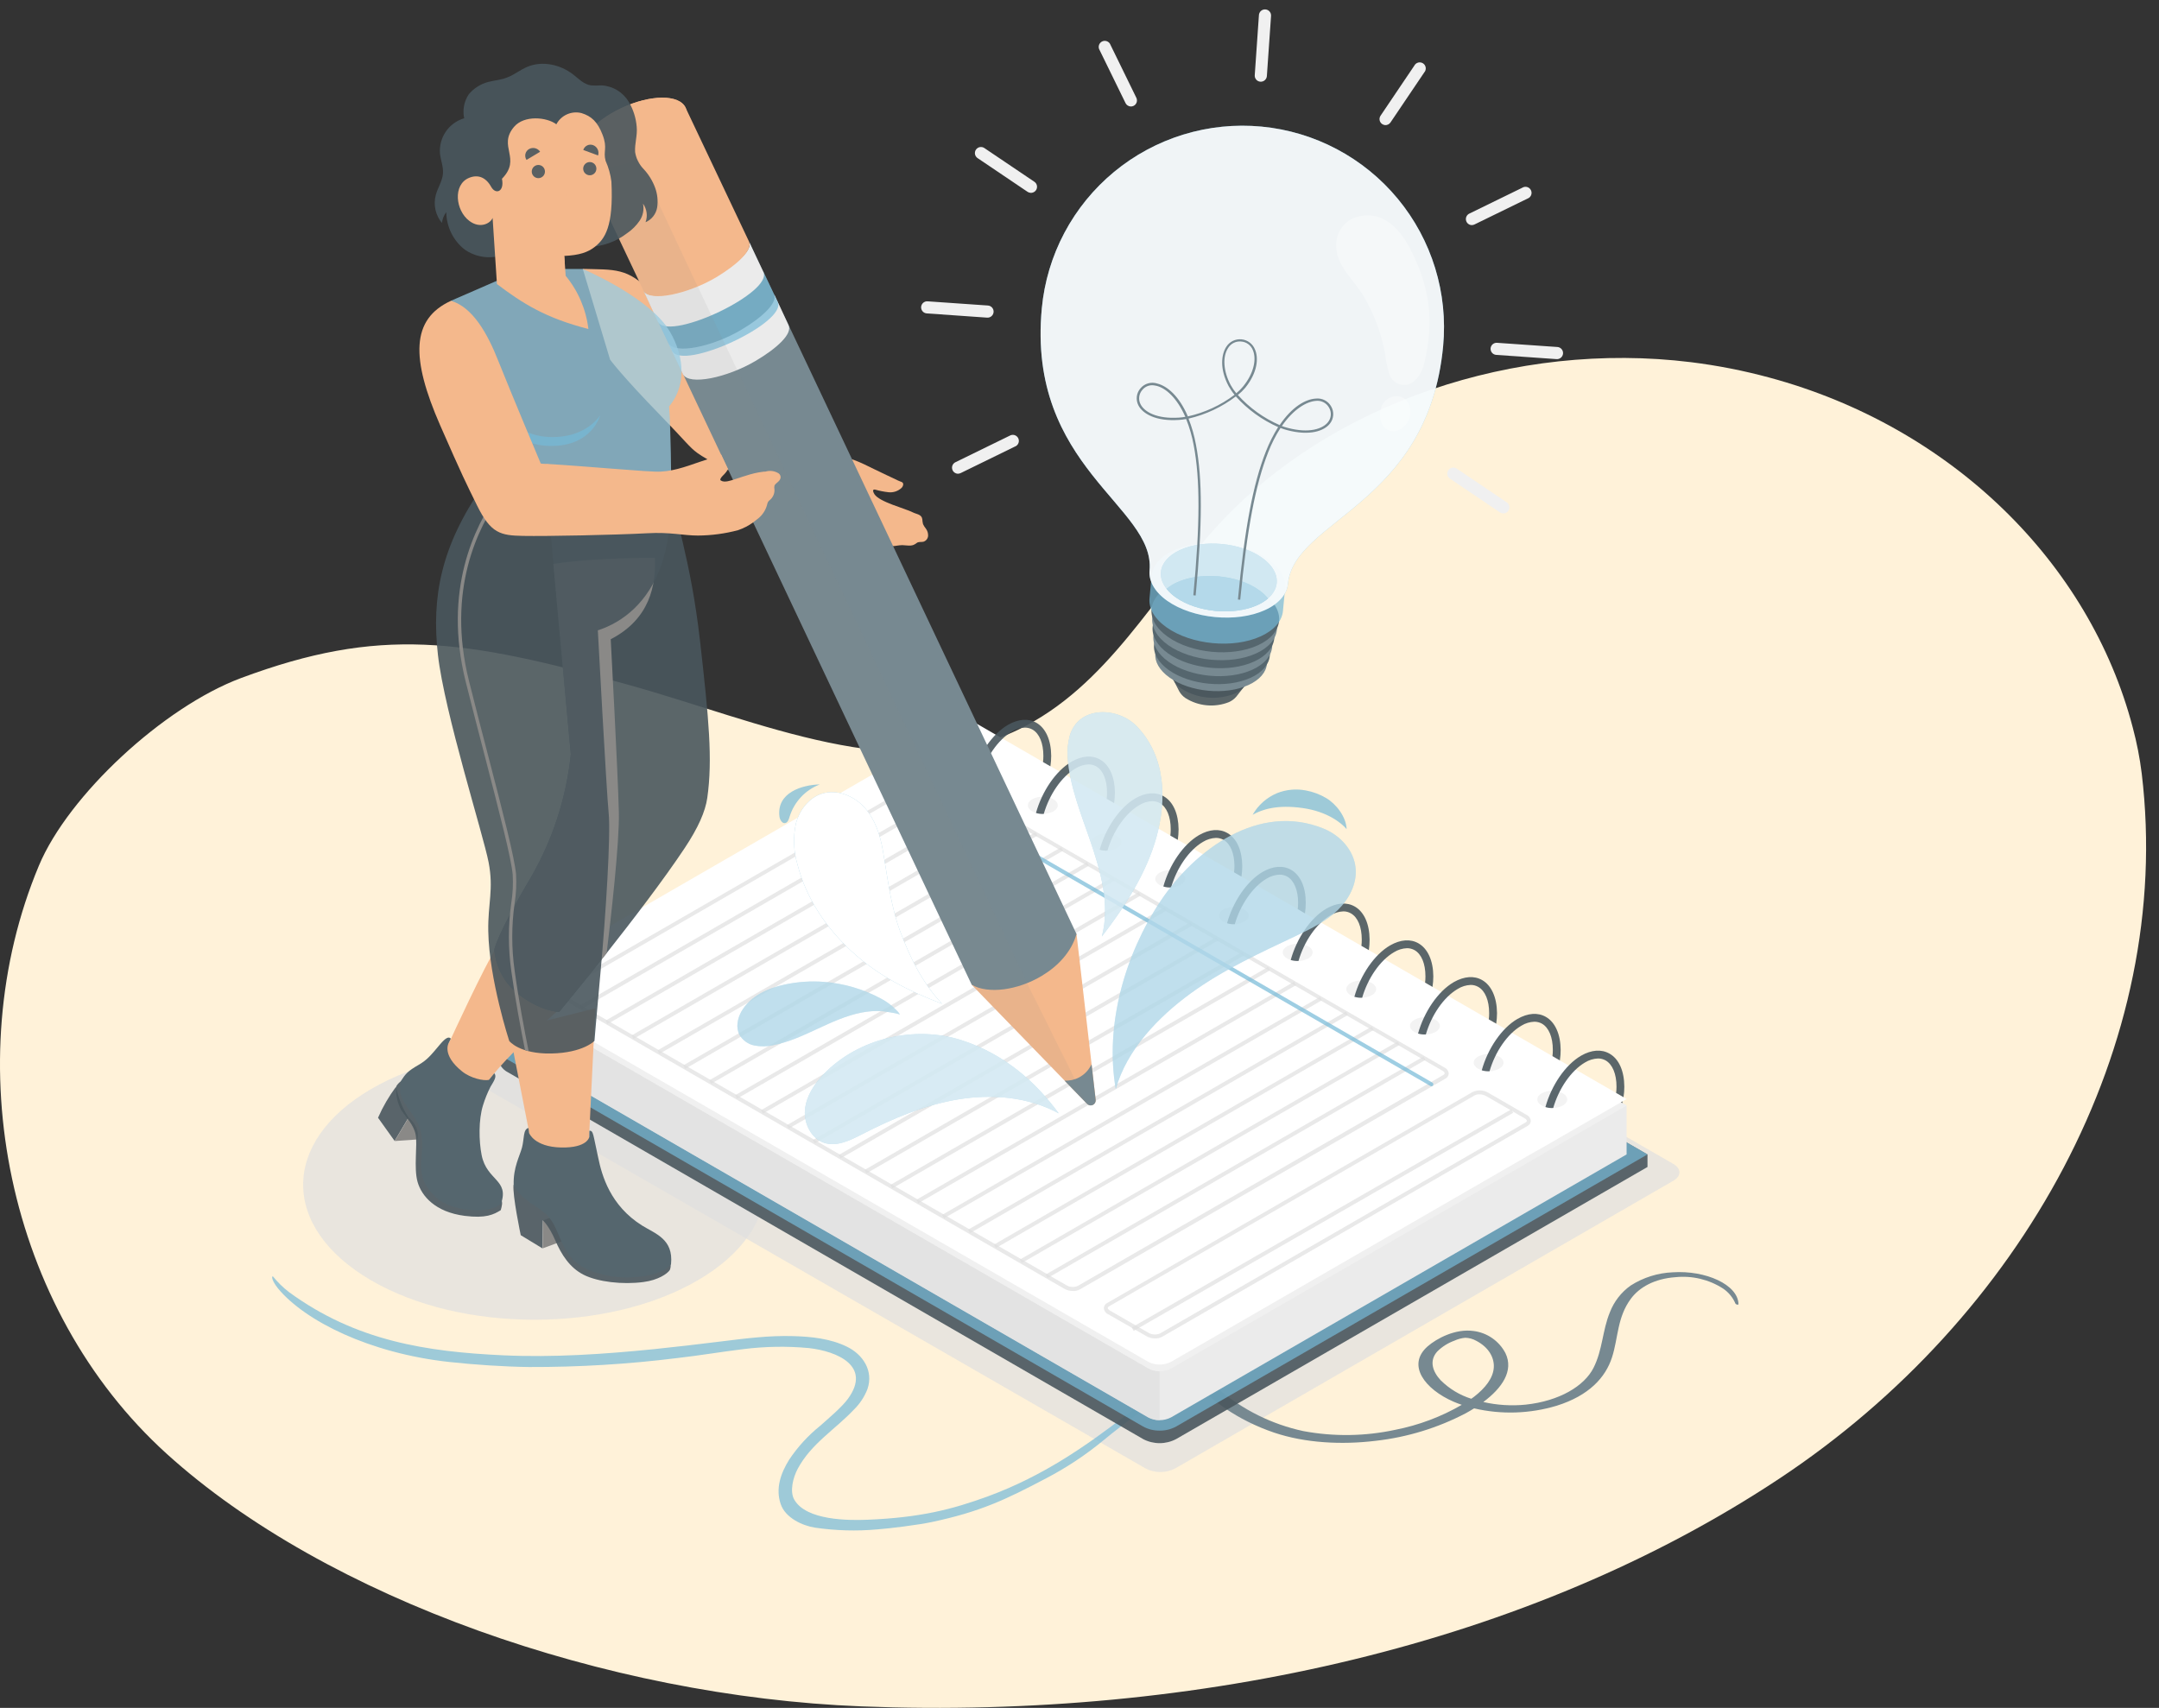 <svg width="158" height="125" viewBox="0 0 158 125" fill="none" xmlns="http://www.w3.org/2000/svg">
<rect x="0" y="0" width="158" height="125" fill="#333333" stroke="none"/>
<path d="M156.08 53.25C156.378 54.359 156.597 55.484 156.737 56.62C159.118 76.471 147.961 96.452 130.231 108.21C111.949 120.336 87.781 125.862 63.024 124.891C44.377 124.158 23.895 117.008 12.19 106.396C0.485 95.783 -3.146 77.665 2.848 63.354C5.007 58.198 11.971 51.745 17.631 49.63C27.773 45.85 33.827 46.729 46.043 50.136C55.592 52.798 65.856 57.597 74.489 53.418C81.122 50.206 84.421 43.528 89.223 38.346C97.4 29.531 110.866 24.915 123.76 26.51C125.694 26.751 127.605 27.126 129.477 27.633C142.797 31.225 152.918 41.166 156.08 53.25Z" fill="#FFF2D9"/>
<g clip-path="url(#clip0_1_1902)">
<path d="M70.218 56.339L33.737 77.404C33.151 77.742 33.151 78.291 33.737 78.632L83.856 107.488C84.186 107.654 84.549 107.741 84.919 107.741C85.288 107.741 85.652 107.654 85.981 107.488L122.462 86.417C123.051 86.079 123.051 85.53 122.462 85.189L72.343 56.339C72.013 56.172 71.649 56.085 71.28 56.085C70.911 56.085 70.547 56.172 70.218 56.339Z" fill="#E0E0E0" fill-opacity="0.7"/>
<path d="M51.08 79.719C57.68 83.579 57.68 89.839 51.08 93.698C44.48 97.558 33.75 97.558 27.14 93.698C20.529 89.839 20.54 83.579 27.14 79.719C33.74 75.859 44.469 75.857 51.08 79.719Z" fill="#E0E0E0" fill-opacity="0.7"/>
<path d="M21.136 94.559C26.049 98.16 31.24 98.936 36.813 99.195C40.509 99.364 44.205 99.113 47.87 98.744C49.509 98.577 51.143 98.382 52.775 98.181C54.538 97.962 56.299 97.735 58.079 97.791C59.378 97.83 60.764 97.97 61.978 98.564C63.153 99.137 63.942 100.333 63.483 101.666C63.261 102.239 62.917 102.756 62.477 103.184C61.088 104.65 59.372 105.653 58.38 107.498C58.042 108.132 57.772 109.153 58.134 109.774C59.021 111.289 62.094 111.287 63.486 111.231C67.359 111.073 69.698 110.471 72.311 109.513C76.327 108.037 79.503 105.816 82.399 103.58C83.26 102.915 84.173 102.31 85.039 101.635C85.184 101.518 85.256 101.862 85.15 101.954C83.764 103.176 82.227 104.187 80.818 105.365C79.504 106.456 78.08 107.404 76.567 108.195C73.557 109.779 71.738 110.648 68.148 111.408C67.253 111.598 65.125 111.873 64.212 111.936C62.688 112.074 61.153 112.031 59.639 111.809C58.725 111.662 57.485 111.104 57.136 110.093C56.74 108.948 57.136 107.82 57.757 106.828C58.383 105.892 59.149 105.057 60.027 104.351C60.618 103.823 61.587 103.015 62.052 102.382C63.808 99.977 61.26 98.899 59.201 98.667C57.601 98.517 55.99 98.543 54.396 98.744C52.812 98.936 51.146 99.219 49.57 99.396C45.968 99.846 42.341 100.065 38.711 100.053C36.934 100.032 34.68 99.884 32.866 99.683C27.039 99.045 22.324 96.684 20.349 94.306C20.13 94.042 19.795 93.498 19.964 93.408C20.309 93.836 20.702 94.222 21.136 94.559Z" fill="#75BAD8" fill-opacity="0.7"/>
<path d="M122.423 93.12C121.326 93.164 120.261 93.498 119.336 94.089C118.648 94.576 118.119 95.256 117.816 96.043C117.261 97.384 117.288 98.791 116.614 100.119C115.941 101.447 114.117 102.545 111.646 102.807C110.611 102.91 109.566 102.845 108.552 102.614C109.924 101.592 110.798 100.325 110.17 99.034C109.941 98.595 109.608 98.219 109.201 97.937C108.794 97.655 108.325 97.476 107.834 97.416C106.513 97.231 105.141 97.96 104.478 98.54C102.915 99.916 104.288 101.687 106.374 102.59C106.566 102.675 106.77 102.749 106.976 102.82C105.468 103.695 103.826 104.312 102.115 104.647C99.898 105.126 97.608 105.158 95.378 104.742C93.075 104.246 90.933 103.183 89.147 101.648C88.743 101.318 88.334 100.993 87.906 100.674C87.743 100.552 87.083 100.579 87.23 100.782C88.41 102.413 90.581 103.95 93.245 104.855C95.499 105.613 98.168 105.761 100.692 105.452C102.989 105.192 105.218 104.509 107.266 103.438C107.474 103.324 107.678 103.203 107.878 103.079C109.875 103.544 111.959 103.477 113.922 102.886C116.282 102.147 117.494 100.824 117.971 99.343C118.431 97.915 118.344 96.402 119.357 95.048C119.962 94.234 121.052 93.588 122.623 93.477C123.841 93.353 125.065 93.646 126.095 94.308C126.502 94.582 126.82 94.969 127.008 95.422C127.027 95.47 127.225 95.531 127.225 95.451C127.196 94.023 124.82 92.962 122.423 93.12ZM105.447 101.041C104.84 100.391 104.57 99.596 105.183 98.915C105.539 98.562 105.968 98.292 106.44 98.123C106.689 98.007 106.957 97.936 107.232 97.912C107.514 97.919 107.791 97.995 108.037 98.134C108.958 98.614 109.357 99.369 109.32 100.072C109.278 100.864 108.689 101.6 107.873 102.231C107.81 102.281 107.738 102.326 107.672 102.376C106.834 102.113 106.071 101.654 105.447 101.035V101.041Z" fill="#778991"/>
<path d="M72.436 56.703L37.169 75.281L36.443 76.422V77.341C36.45 77.579 36.522 77.81 36.649 78.011C36.777 78.212 36.957 78.374 37.169 78.481L83.653 105.325C84.026 105.523 84.442 105.626 84.864 105.626C85.286 105.626 85.701 105.523 86.074 105.325L120.567 85.411V84.493L72.436 56.703Z" fill="#4A575D" fill-opacity="0.9"/>
<path d="M84.865 104.708C84.442 104.714 84.024 104.61 83.653 104.407L37.169 77.562C36.952 77.461 36.769 77.3 36.641 77.098C36.512 76.896 36.444 76.661 36.444 76.422C36.444 76.183 36.512 75.948 36.641 75.746C36.769 75.544 36.952 75.383 37.169 75.281L70.883 55.808L120.566 84.493L86.074 104.407C85.704 104.61 85.287 104.714 84.865 104.708Z" fill="#75BAD8" fill-opacity="0.7"/>
<path d="M70.883 53.113L37.539 72.364L37.196 72.842V76.422C37.205 76.525 37.242 76.624 37.302 76.707C37.363 76.791 37.444 76.858 37.539 76.9L84.036 103.744C84.292 103.875 84.576 103.944 84.864 103.944C85.151 103.944 85.435 103.875 85.691 103.744L119.038 84.493V80.915L70.883 53.113Z" fill="#EBEBEB"/>
<path d="M119.041 80.915L118.624 81.156L113.203 84.289L112.195 84.873L85.694 100.167C85.437 100.297 85.154 100.365 84.866 100.365C84.579 100.365 84.295 100.297 84.039 100.167L37.536 73.32C37.082 73.056 37.082 72.625 37.536 72.361L37.98 72.097L70.883 53.113L118.626 80.675L118.727 80.736L119.041 80.915Z" fill="#F0F0F0"/>
<path d="M84.862 100.365V103.945C84.575 103.951 84.291 103.882 84.039 103.744L37.536 76.897C37.442 76.855 37.361 76.789 37.301 76.705C37.241 76.621 37.205 76.522 37.196 76.419V72.842C37.206 72.944 37.243 73.042 37.303 73.126C37.362 73.21 37.443 73.277 37.536 73.32L84.039 100.167C84.291 100.304 84.575 100.372 84.862 100.365Z" fill="#E0E0E0" fill-opacity="0.7"/>
<path d="M119.041 80.437L113.034 83.904L112.095 84.432L85.694 99.676C85.437 99.806 85.154 99.874 84.866 99.874C84.579 99.874 84.295 99.806 84.039 99.676L42.397 75.648C42.022 75.442 41.673 75.239 41.341 75.044C39.646 74.011 38.627 73.09 37.972 72.105L37.893 71.984C37.84 71.91 37.804 71.825 37.787 71.736C37.759 71.547 37.803 71.355 37.912 71.199C38.02 71.042 38.184 70.933 38.371 70.894C39.462 70.576 40.515 70.137 41.51 69.587L41.552 69.563L70.883 52.624L119.041 80.437Z" fill="white"/>
<path opacity="0.1" d="M112.823 80.018C112.398 80.266 112.398 80.667 112.823 80.915C113.063 81.038 113.328 81.101 113.597 81.101C113.866 81.101 114.131 81.038 114.37 80.915C114.798 80.667 114.798 80.266 114.37 80.018C114.131 79.895 113.866 79.832 113.597 79.832C113.328 79.832 113.063 79.895 112.823 80.018Z" fill="#8A8987"/>
<path d="M117.792 77.119C117.203 76.778 116.472 76.831 115.711 77.264C114.547 77.94 113.536 79.447 113.098 81.026C113.282 81.085 113.475 81.109 113.668 81.095C114.072 79.688 114.967 78.362 115.999 77.76C116.285 77.584 116.611 77.484 116.947 77.47C117.143 77.469 117.336 77.519 117.507 77.615C118.003 77.903 118.299 78.603 118.299 79.532C118.299 79.685 118.29 79.839 118.272 79.991L118.813 80.303C118.852 80.048 118.872 79.79 118.871 79.532C118.864 78.391 118.483 77.512 117.792 77.119Z" fill="#4A575D" fill-opacity="0.9"/>
<path d="M118.748 80.609C118.742 80.654 118.734 80.698 118.721 80.741L118.621 80.68L118.748 80.609Z" fill="#4A575D" fill-opacity="0.9"/>
<path opacity="0.1" d="M108.166 77.327C107.741 77.576 107.741 77.977 108.166 78.222C108.405 78.345 108.67 78.409 108.938 78.409C109.207 78.409 109.471 78.345 109.71 78.222C110.141 77.977 110.141 77.576 109.71 77.327C109.471 77.205 109.207 77.141 108.938 77.141C108.67 77.141 108.405 77.205 108.166 77.327Z" fill="#8A8987"/>
<path d="M113.135 74.429C112.543 74.088 111.815 74.141 111.052 74.574C109.887 75.25 108.876 76.757 108.438 78.336C108.622 78.394 108.816 78.417 109.008 78.405C109.412 76.997 110.307 75.669 111.339 75.07C111.625 74.893 111.951 74.793 112.287 74.78C112.483 74.779 112.676 74.829 112.847 74.925C113.343 75.21 113.639 75.912 113.639 76.839C113.639 76.993 113.631 77.146 113.613 77.298L114.154 77.613C114.193 77.357 114.212 77.098 114.212 76.839C114.204 75.701 113.813 74.822 113.135 74.429Z" fill="#4A575D" fill-opacity="0.9"/>
<path opacity="0.1" d="M103.504 74.637C103.079 74.883 103.079 75.284 103.504 75.532C103.743 75.655 104.008 75.718 104.277 75.718C104.546 75.718 104.811 75.655 105.051 75.532C105.479 75.284 105.479 74.883 105.051 74.637C104.811 74.515 104.546 74.451 104.277 74.451C104.008 74.451 103.743 74.515 103.504 74.637Z" fill="#8A8987"/>
<path d="M108.473 71.736C107.884 71.395 107.153 71.451 106.392 71.881C105.225 72.559 104.217 74.064 103.776 75.646C103.96 75.702 104.153 75.725 104.346 75.714C104.753 74.307 105.648 72.979 106.68 72.38C106.965 72.202 107.292 72.101 107.628 72.087C107.824 72.085 108.017 72.136 108.187 72.235C108.684 72.52 108.979 73.219 108.979 74.149C108.98 74.302 108.971 74.456 108.953 74.608L109.497 74.922C109.534 74.666 109.554 74.408 109.555 74.149C109.544 73.011 109.154 72.129 108.473 71.736Z" fill="#4A575D" fill-opacity="0.9"/>
<path opacity="0.1" d="M98.844 71.947C98.419 72.192 98.419 72.594 98.844 72.842C99.084 72.964 99.349 73.028 99.618 73.028C99.887 73.028 100.152 72.964 100.391 72.842C100.819 72.594 100.819 72.192 100.391 71.947C100.152 71.825 99.887 71.761 99.618 71.761C99.349 71.761 99.084 71.825 98.844 71.947Z" fill="#8A8987"/>
<path d="M103.813 69.046C103.224 68.705 102.493 68.76 101.733 69.193C100.566 69.869 99.557 71.377 99.116 72.955C99.301 73.012 99.494 73.035 99.686 73.024C100.093 71.617 100.988 70.289 102.02 69.69C102.306 69.512 102.632 69.412 102.968 69.399C103.163 69.398 103.355 69.448 103.525 69.544C104.024 69.83 104.317 70.529 104.317 71.459C104.318 71.612 104.309 71.765 104.291 71.918L104.835 72.232C104.872 71.976 104.891 71.717 104.893 71.459C104.885 70.313 104.491 69.442 103.813 69.046Z" fill="#4A575D" fill-opacity="0.9"/>
<path opacity="0.1" d="M94.195 69.257C93.77 69.505 93.77 69.906 94.195 70.154C94.434 70.277 94.699 70.341 94.968 70.341C95.236 70.341 95.501 70.277 95.74 70.154C96.17 69.906 96.17 69.505 95.74 69.257C95.5 69.136 95.236 69.073 94.968 69.073C94.699 69.073 94.435 69.136 94.195 69.257Z" fill="#8A8987"/>
<path d="M99.153 66.353C98.564 66.012 97.833 66.067 97.073 66.498C95.906 67.176 94.897 68.681 94.457 70.263C94.641 70.319 94.834 70.342 95.027 70.331C95.433 68.924 96.326 67.596 97.361 66.997C97.646 66.819 97.972 66.718 98.308 66.704C98.504 66.702 98.697 66.753 98.865 66.852C99.364 67.137 99.657 67.836 99.657 68.766C99.658 68.919 99.649 69.073 99.631 69.225L100.175 69.539C100.212 69.283 100.23 69.025 100.23 68.766C100.222 67.63 99.834 66.749 99.153 66.353Z" fill="#4A575D" fill-opacity="0.9"/>
<path opacity="0.1" d="M89.522 66.564C89.097 66.812 89.097 67.213 89.522 67.462C89.761 67.584 90.026 67.648 90.296 67.648C90.564 67.648 90.829 67.584 91.069 67.462C91.497 67.213 91.497 66.812 91.069 66.564C90.829 66.442 90.564 66.378 90.296 66.378C90.026 66.378 89.761 66.442 89.522 66.564Z" fill="#8A8987"/>
<path d="M94.491 63.665C93.902 63.325 93.171 63.377 92.41 63.81C91.246 64.489 90.235 65.994 89.797 67.572C89.98 67.631 90.172 67.655 90.365 67.644C90.771 66.237 91.666 64.909 92.698 64.307C92.984 64.13 93.311 64.03 93.646 64.016C93.842 64.015 94.035 64.065 94.206 64.161C94.702 64.449 94.998 65.149 94.998 66.078C94.998 66.232 94.989 66.385 94.971 66.537L95.499 66.852C95.538 66.596 95.558 66.337 95.558 66.078C95.563 64.938 95.172 64.058 94.491 63.665Z" fill="#4A575D" fill-opacity="0.9"/>
<path opacity="0.1" d="M84.862 63.874C84.44 64.122 84.44 64.523 84.862 64.771C85.102 64.894 85.367 64.957 85.636 64.957C85.905 64.957 86.17 64.894 86.409 64.771C86.837 64.523 86.837 64.122 86.409 63.874C86.17 63.751 85.905 63.687 85.636 63.687C85.367 63.687 85.102 63.751 84.862 63.874Z" fill="#8A8987"/>
<path d="M89.831 60.975C89.242 60.634 88.511 60.687 87.75 61.12C86.586 61.796 85.575 63.303 85.137 64.882C85.32 64.941 85.513 64.965 85.704 64.951C86.111 63.544 87.006 62.218 88.038 61.616C88.324 61.44 88.65 61.34 88.986 61.326C89.182 61.325 89.375 61.375 89.546 61.471C90.042 61.759 90.338 62.459 90.338 63.388C90.338 63.541 90.329 63.695 90.311 63.847L90.853 64.161C90.891 63.905 90.911 63.647 90.911 63.388C90.903 62.247 90.512 61.368 89.831 60.975Z" fill="#4A575D" fill-opacity="0.9"/>
<path opacity="0.1" d="M80.203 61.183C79.778 61.431 79.778 61.833 80.203 62.081C80.442 62.203 80.707 62.267 80.976 62.267C81.245 62.267 81.51 62.203 81.75 62.081C82.177 61.833 82.177 61.431 81.75 61.183C81.51 61.061 81.245 60.997 80.976 60.997C80.707 60.997 80.442 61.061 80.203 61.183Z" fill="#8A8987"/>
<path d="M85.171 58.285C84.583 57.944 83.851 57.997 83.091 58.43C81.924 59.106 80.915 60.613 80.475 62.192C80.659 62.251 80.852 62.274 81.045 62.261C81.451 60.853 82.344 59.528 83.379 58.926C83.665 58.75 83.991 58.65 84.326 58.636C84.522 58.635 84.714 58.685 84.883 58.781C85.382 59.069 85.676 59.768 85.676 60.698C85.676 60.851 85.667 61.005 85.649 61.157L86.193 61.471C86.23 61.215 86.25 60.956 86.251 60.698C86.243 59.557 85.852 58.678 85.171 58.285Z" fill="#4A575D" fill-opacity="0.9"/>
<path opacity="0.1" d="M75.543 58.493C75.118 58.739 75.118 59.143 75.543 59.388C75.782 59.511 76.047 59.574 76.316 59.574C76.585 59.574 76.85 59.511 77.09 59.388C77.518 59.143 77.518 58.739 77.09 58.493C76.85 58.371 76.585 58.307 76.316 58.307C76.047 58.307 75.782 58.371 75.543 58.493Z" fill="#8A8987"/>
<path d="M80.511 55.594C79.922 55.254 79.191 55.307 78.431 55.74C77.264 56.415 76.255 57.923 75.814 59.502C75.999 59.559 76.192 59.582 76.385 59.57C76.791 58.163 77.686 56.835 78.719 56.236C79.004 56.058 79.331 55.958 79.666 55.946C79.862 55.944 80.054 55.994 80.223 56.091C80.722 56.376 81.015 57.078 81.015 58.007C81.016 58.16 81.007 58.312 80.989 58.464L81.533 58.778C81.57 58.523 81.59 58.265 81.591 58.007C81.583 56.867 81.192 55.988 80.511 55.594Z" fill="#4A575D" fill-opacity="0.9"/>
<path opacity="0.1" d="M70.883 55.792C70.458 56.041 70.458 56.442 70.883 56.687C71.122 56.81 71.387 56.873 71.656 56.873C71.924 56.873 72.189 56.81 72.428 56.687C72.858 56.442 72.858 56.041 72.428 55.792C72.189 55.67 71.924 55.606 71.656 55.606C71.387 55.606 71.122 55.67 70.883 55.792Z" fill="#8A8987"/>
<path d="M75.852 52.904C75.261 52.563 74.532 52.616 73.772 53.049C72.605 53.725 71.596 55.233 71.155 56.811C71.34 56.869 71.533 56.892 71.725 56.88C72.129 55.473 73.024 54.145 74.057 53.546C74.343 53.368 74.671 53.268 75.007 53.255C75.202 53.255 75.394 53.304 75.564 53.4C76.061 53.688 76.356 54.388 76.356 55.317C76.357 55.47 76.348 55.622 76.33 55.774L76.871 56.088C76.91 55.833 76.929 55.575 76.929 55.317C76.921 54.177 76.531 53.297 75.852 52.904Z" fill="#4A575D" fill-opacity="0.9"/>
<path d="M84.54 97.962C84.322 97.964 84.108 97.91 83.917 97.804L81.09 96.186C81.003 96.146 80.928 96.084 80.874 96.006C80.82 95.928 80.787 95.837 80.781 95.742C80.784 95.664 80.807 95.589 80.85 95.524C80.892 95.459 80.951 95.406 81.021 95.372L107.768 79.923C107.944 79.841 108.137 79.801 108.332 79.808C108.527 79.815 108.717 79.868 108.887 79.962L111.714 81.597C111.802 81.635 111.877 81.697 111.932 81.775C111.986 81.853 112.019 81.945 112.026 82.04C112.023 82.118 111.998 82.193 111.956 82.258C111.913 82.323 111.853 82.376 111.783 82.41L85.037 97.846C84.884 97.927 84.713 97.967 84.54 97.962ZM108.261 80.094C108.14 80.09 108.02 80.118 107.913 80.174L81.166 95.61C81.129 95.631 81.069 95.673 81.069 95.729C81.069 95.784 81.113 95.853 81.235 95.924L84.062 97.556C84.189 97.625 84.329 97.665 84.474 97.672C84.618 97.679 84.761 97.652 84.894 97.595L111.641 82.159C111.675 82.138 111.736 82.095 111.736 82.04C111.736 81.985 111.693 81.916 111.569 81.845L108.742 80.213C108.594 80.134 108.429 80.094 108.261 80.094Z" fill="#E0E0E0" fill-opacity="0.7"/>
<path d="M110.598 81.194L82.822 97.157L82.966 97.408L110.742 81.445L110.598 81.194Z" fill="#E0E0E0" fill-opacity="0.7"/>
<path d="M78.529 94.49C78.311 94.492 78.097 94.439 77.906 94.335L41.111 73.09C41.024 73.051 40.949 72.99 40.894 72.911C40.839 72.833 40.806 72.742 40.799 72.647C40.803 72.569 40.827 72.493 40.87 72.428C40.912 72.363 40.972 72.311 41.042 72.277L67.794 56.848C67.97 56.766 68.164 56.726 68.359 56.733C68.554 56.741 68.744 56.795 68.913 56.891L105.708 78.133C105.795 78.171 105.87 78.233 105.925 78.311C105.98 78.389 106.013 78.481 106.02 78.576C106.016 78.654 105.992 78.73 105.949 78.795C105.907 78.86 105.847 78.912 105.777 78.946L79.025 94.374C78.872 94.456 78.701 94.496 78.529 94.49ZM68.282 57.002C68.161 56.998 68.04 57.025 67.931 57.081L41.185 72.528C41.15 72.549 41.09 72.591 41.09 72.647C41.09 72.702 41.132 72.771 41.256 72.842L78.051 94.073C78.177 94.144 78.317 94.184 78.461 94.191C78.604 94.198 78.748 94.171 78.88 94.113L105.629 78.677C105.663 78.655 105.724 78.613 105.724 78.558C105.724 78.502 105.679 78.436 105.558 78.365L68.763 57.131C68.615 57.052 68.45 57.011 68.282 57.012V57.002Z" fill="#E0E0E0" fill-opacity="0.7"/>
<path d="M104.175 77.324L76.526 93.287L76.67 93.537L104.319 77.573L104.175 77.324Z" fill="#E0E0E0" fill-opacity="0.7"/>
<path d="M102.282 76.228L74.633 92.192L74.777 92.441L102.426 76.478L102.282 76.228Z" fill="#E0E0E0" fill-opacity="0.7"/>
<path d="M100.386 75.132L72.737 91.095L72.881 91.344L100.53 75.381L100.386 75.132Z" fill="#E0E0E0" fill-opacity="0.7"/>
<path d="M98.493 74.041L70.844 90.004L70.988 90.254L98.637 74.29L98.493 74.041Z" fill="#E0E0E0" fill-opacity="0.7"/>
<path d="M96.595 72.961L68.943 88.919L69.087 89.168L96.739 73.21L96.595 72.961Z" fill="#E0E0E0" fill-opacity="0.7"/>
<path d="M94.703 71.855L67.054 87.818L67.198 88.068L94.847 72.104L94.703 71.855Z" fill="#E0E0E0" fill-opacity="0.7"/>
<path d="M92.806 70.765L65.157 86.728L65.301 86.978L92.95 71.014L92.806 70.765Z" fill="#E0E0E0" fill-opacity="0.7"/>
<path d="M90.914 69.668L63.265 85.631L63.408 85.88L91.058 69.917L90.914 69.668Z" fill="#E0E0E0" fill-opacity="0.7"/>
<path d="M89.021 68.575L61.372 84.538L61.516 84.787L89.165 68.824L89.021 68.575Z" fill="#E0E0E0" fill-opacity="0.7"/>
<path d="M87.122 67.484L59.473 83.447L59.617 83.696L87.266 67.733L87.122 67.484Z" fill="#E0E0E0" fill-opacity="0.7"/>
<path d="M85.228 66.397L57.577 82.355L57.721 82.604L85.372 66.646L85.228 66.397Z" fill="#E0E0E0" fill-opacity="0.7"/>
<path d="M83.337 65.293L55.688 81.257L55.832 81.506L83.481 65.543L83.337 65.293Z" fill="#E0E0E0" fill-opacity="0.7"/>
<path d="M81.445 64.198L53.795 80.161L53.939 80.41L81.588 64.447L81.445 64.198Z" fill="#E0E0E0" fill-opacity="0.7"/>
<path d="M79.545 63.109L51.896 79.072L52.04 79.321L79.689 63.358L79.545 63.109Z" fill="#E0E0E0" fill-opacity="0.7"/>
<path d="M77.653 62.012L50.004 77.975L50.148 78.224L77.797 62.261L77.653 62.012Z" fill="#E0E0E0" fill-opacity="0.7"/>
<path d="M75.76 60.919L48.111 76.882L48.255 77.131L75.904 61.168L75.76 60.919Z" fill="#E0E0E0" fill-opacity="0.7"/>
<path d="M73.865 59.824L46.216 75.787L46.36 76.037L74.009 60.074L73.865 59.824Z" fill="#E0E0E0" fill-opacity="0.7"/>
<path d="M71.968 58.74L44.316 74.699L44.46 74.948L72.112 58.99L71.968 58.74Z" fill="#E0E0E0" fill-opacity="0.7"/>
<path d="M70.076 57.637L42.427 73.6L42.571 73.85L70.22 57.886L70.076 57.637Z" fill="#E0E0E0" fill-opacity="0.7"/>
<path d="M104.755 79.505C104.729 79.505 104.703 79.498 104.681 79.484L66.841 57.64C66.824 57.631 66.809 57.619 66.797 57.604C66.785 57.589 66.776 57.572 66.771 57.553C66.766 57.534 66.765 57.515 66.768 57.496C66.771 57.477 66.778 57.459 66.788 57.442C66.797 57.426 66.81 57.412 66.825 57.4C66.84 57.389 66.857 57.38 66.875 57.375C66.893 57.37 66.912 57.369 66.93 57.372C66.949 57.374 66.967 57.38 66.983 57.39L104.824 79.236C104.84 79.246 104.854 79.258 104.866 79.273C104.877 79.288 104.886 79.305 104.891 79.323C104.896 79.341 104.897 79.36 104.894 79.379C104.892 79.397 104.886 79.415 104.876 79.431C104.865 79.454 104.847 79.472 104.826 79.485C104.804 79.498 104.78 79.505 104.755 79.505Z" fill="#75BAD8" fill-opacity="0.7"/>
<path d="M86.457 50.404C85.436 49.683 85.528 48.672 86.663 48.149C87.297 47.897 87.982 47.798 88.661 47.86C89.341 47.923 89.996 48.145 90.573 48.508C91.595 49.232 91.5 50.24 90.365 50.766C89.731 51.017 89.047 51.115 88.368 51.052C87.689 50.989 87.034 50.767 86.457 50.404Z" fill="#4A575D" fill-opacity="0.9"/>
<path d="M91.077 50.219L90.631 50.177C90.521 49.922 90.337 49.706 90.103 49.556C89.635 49.262 89.104 49.082 88.554 49.032C88.004 48.981 87.449 49.06 86.935 49.263C86.679 49.369 86.461 49.548 86.306 49.778L85.86 49.739L86.299 50.599C86.413 50.799 86.572 50.97 86.763 51.098C87.232 51.391 87.762 51.571 88.312 51.621C88.863 51.672 89.417 51.593 89.931 51.391C90.142 51.299 90.329 51.16 90.478 50.985L91.077 50.219Z" fill="#4A575D" fill-opacity="0.9"/>
<path d="M85.588 49.591C84.078 48.519 84.221 47.025 85.903 46.256C87.584 45.488 90.172 45.728 91.682 46.803C93.192 47.877 93.047 49.369 91.365 50.137C89.683 50.906 87.096 50.663 85.588 49.591Z" fill="#778991"/>
<path d="M85.531 49.039C83.968 47.928 84.116 46.38 85.861 45.581C87.606 44.781 90.288 45.037 91.851 46.148C93.414 47.26 93.269 48.809 91.524 49.607C89.779 50.404 87.096 50.153 85.531 49.039Z" fill="#55666E"/>
<path d="M85.512 48.432C83.91 47.291 84.06 45.702 85.85 44.884C87.64 44.065 90.388 44.327 91.993 45.467C93.599 46.608 93.446 48.194 91.656 49.013C89.866 49.831 87.117 49.57 85.512 48.432Z" fill="#778991"/>
<path d="M85.483 47.822C83.841 46.652 83.994 45.026 85.829 44.187C87.664 43.347 90.481 43.614 92.123 44.783C93.765 45.953 93.612 47.579 91.78 48.419C89.948 49.258 87.139 48.989 85.483 47.822Z" fill="#55666E"/>
<path d="M85.483 47.212C83.802 46.014 83.96 44.348 85.837 43.49C87.714 42.632 90.589 42.904 92.284 44.099C93.979 45.295 93.808 46.964 91.93 47.822C90.053 48.68 87.16 48.4 85.483 47.212Z" fill="#778991"/>
<path d="M85.457 46.602C83.735 45.377 83.896 43.672 85.818 42.793C87.74 41.913 90.695 42.193 92.418 43.418C94.142 44.643 93.979 46.346 92.057 47.228C90.135 48.11 87.178 47.827 85.457 46.602Z" fill="#55666E"/>
<path d="M94.047 43.059C94.113 42.339 93.704 41.573 92.804 40.934C91.001 39.651 87.909 39.35 85.9 40.279C84.894 40.739 84.347 41.414 84.281 42.127C84.255 42.407 84.15 43.505 84.123 43.785C84.055 44.509 84.464 45.274 85.367 45.913C87.17 47.196 90.261 47.497 92.273 46.568C93.276 46.108 93.823 45.433 93.889 44.72C93.915 44.44 94.021 43.342 94.047 43.059Z" fill="#75BAD8" fill-opacity="0.7"/>
<path d="M92.323 9.266C90.394 9.083 88.448 9.281 86.597 9.85C84.744 10.419 83.022 11.347 81.529 12.581C80.036 13.816 78.8 15.332 77.893 17.044C76.986 18.756 76.425 20.63 76.243 22.559C75.136 34.215 84.572 37.064 84.126 41.76C84.057 42.51 84.48 43.305 85.414 43.97C87.286 45.29 90.494 45.604 92.579 44.649C93.635 44.171 94.187 43.468 94.258 42.721C94.705 38.022 104.507 36.998 105.611 25.342C105.98 21.448 104.787 17.567 102.296 14.553C99.804 11.538 96.217 9.637 92.323 9.266Z" fill="#75BAD8" fill-opacity="0.7"/>
<g style="mix-blend-mode:screen" opacity="0.9">
<path d="M92.323 9.266C90.394 9.083 88.448 9.281 86.597 9.85C84.744 10.419 83.022 11.347 81.529 12.581C80.036 13.816 78.8 15.332 77.893 17.044C76.986 18.756 76.425 20.63 76.243 22.559C75.136 34.215 84.572 37.064 84.126 41.76C84.057 42.51 84.48 43.305 85.414 43.97C87.286 45.29 90.494 45.604 92.579 44.649C93.635 44.171 94.187 43.468 94.258 42.721C94.705 38.022 104.507 36.998 105.611 25.342C105.98 21.448 104.787 17.567 102.296 14.553C99.804 11.538 96.217 9.637 92.323 9.266Z" fill="white"/>
</g>
<path d="M86.037 43.711C84.472 42.6 84.62 41.053 86.365 40.253C88.11 39.453 90.792 39.709 92.355 40.82C93.918 41.932 93.773 43.482 92.028 44.282C90.283 45.081 87.595 44.825 86.037 43.711Z" fill="#75BAD8" fill-opacity="0.7"/>
<path opacity="0.55" d="M86.037 43.711C84.472 42.6 84.62 41.053 86.365 40.253C88.11 39.453 90.792 39.709 92.355 40.82C93.918 41.932 93.773 43.482 92.028 44.282C90.283 45.081 87.595 44.825 86.037 43.711Z" fill="white"/>
<path opacity="0.25" d="M92.796 43.801C92.563 43.996 92.305 44.158 92.028 44.282C90.282 45.074 87.6 44.825 86.037 43.714C85.789 43.541 85.566 43.334 85.374 43.099C85.606 42.903 85.863 42.741 86.14 42.618C87.885 41.826 90.57 42.072 92.133 43.186C92.382 43.358 92.605 43.566 92.796 43.801Z" fill="#75BAD8" fill-opacity="0.7"/>
<path d="M92.796 43.801C92.563 43.996 92.305 44.158 92.028 44.282C90.282 45.074 87.6 44.825 86.037 43.714C85.789 43.541 85.566 43.334 85.374 43.099C85.606 42.903 85.863 42.741 86.14 42.618C87.885 41.826 90.57 42.072 92.133 43.186C92.382 43.358 92.605 43.566 92.796 43.801Z" fill="#75BAD8" fill-opacity="0.7"/>
<path opacity="0.35" d="M92.796 43.801C92.563 43.996 92.305 44.158 92.028 44.282C90.282 45.074 87.6 44.825 86.037 43.714C85.789 43.541 85.566 43.334 85.374 43.099C85.606 42.903 85.863 42.741 86.14 42.618C87.885 41.826 90.57 42.072 92.133 43.186C92.382 43.358 92.605 43.566 92.796 43.801Z" fill="white"/>
<path opacity="0.35" d="M103.134 18.081C102.342 16.6 101.022 15.325 99.232 15.901C99.04 15.964 98.857 16.053 98.689 16.165C98.385 16.382 98.142 16.674 97.984 17.013C97.825 17.351 97.757 17.725 97.786 18.097C97.859 19.539 99.143 20.553 99.829 21.733C100.584 23.026 101.104 24.443 101.366 25.917C101.426 26.45 101.541 26.976 101.709 27.485C101.824 27.747 102.033 27.957 102.295 28.074C102.556 28.19 102.852 28.206 103.124 28.116C103.723 27.868 104.087 27.182 104.219 26.63C105.019 23.346 104.568 20.798 103.134 18.081ZM102.379 29.006C102.118 28.972 101.853 29.023 101.625 29.154C101.396 29.284 101.216 29.485 101.112 29.727C101.024 29.937 100.981 30.163 100.986 30.39C100.991 30.617 101.044 30.841 101.141 31.047C101.255 31.268 101.451 31.436 101.687 31.513C101.923 31.591 102.18 31.572 102.403 31.461C102.629 31.344 102.822 31.173 102.964 30.963C103.107 30.753 103.196 30.51 103.221 30.258C103.266 29.727 102.973 29.128 102.379 29.006Z" fill="white"/>
<path d="M90.763 43.894L90.594 43.878C91.088 38.653 91.703 35.406 92.648 33.024C92.889 32.409 93.186 31.818 93.538 31.258C92.359 30.737 91.303 29.972 90.441 29.014C89.415 29.794 88.235 30.348 86.98 30.638C87.221 31.252 87.403 31.889 87.521 32.539C88.004 35.055 87.996 38.36 87.502 43.585L87.331 43.569C87.825 38.36 87.832 35.07 87.355 32.57C87.234 31.92 87.05 31.284 86.805 30.669C86.641 30.7 86.474 30.721 86.306 30.733C84.572 30.857 83.624 30.271 83.315 29.677C83.21 29.476 83.168 29.249 83.194 29.024C83.221 28.799 83.316 28.587 83.466 28.417C83.612 28.244 83.807 28.118 84.025 28.057C84.244 27.995 84.475 28 84.691 28.072C85.422 28.254 86.293 28.985 86.93 30.477C88.17 30.2 89.336 29.66 90.348 28.893C90.184 28.698 90.039 28.487 89.915 28.264C89.232 26.976 89.388 25.928 89.744 25.379C89.861 25.195 90.027 25.046 90.223 24.95C90.419 24.854 90.638 24.815 90.855 24.835C91.072 24.856 91.279 24.937 91.454 25.068C91.628 25.199 91.763 25.376 91.843 25.579C92.107 26.187 92.049 27.243 91.132 28.381C90.969 28.574 90.787 28.751 90.589 28.909C91.439 29.854 92.482 30.606 93.648 31.113C94.554 29.769 95.547 29.215 96.289 29.172C96.511 29.146 96.737 29.186 96.937 29.287C97.137 29.387 97.302 29.545 97.413 29.74C97.528 29.936 97.582 30.161 97.566 30.388C97.55 30.614 97.465 30.83 97.323 31.007C96.909 31.535 95.866 31.926 94.187 31.48C94.029 31.438 93.87 31.385 93.709 31.324C93.353 31.881 93.053 32.471 92.814 33.088C91.877 35.464 91.264 38.685 90.763 43.894ZM93.802 31.179C93.944 31.232 94.087 31.277 94.227 31.314C95.827 31.739 96.803 31.38 97.184 30.899C97.305 30.749 97.378 30.565 97.391 30.372C97.403 30.179 97.356 29.987 97.255 29.822C97.16 29.656 97.018 29.521 96.847 29.436C96.676 29.35 96.484 29.317 96.294 29.341C95.629 29.392 94.683 29.92 93.81 31.179H93.802ZM84.44 28.204C84.285 28.183 84.127 28.201 83.981 28.258C83.835 28.315 83.706 28.408 83.606 28.528C83.476 28.672 83.393 28.851 83.37 29.043C83.346 29.235 83.382 29.43 83.474 29.6C83.756 30.141 84.651 30.68 86.301 30.564C86.45 30.553 86.598 30.534 86.745 30.508C86.124 29.096 85.295 28.396 84.633 28.238C84.569 28.222 84.505 28.211 84.44 28.204ZM90.832 24.996C90.645 24.977 90.456 25.011 90.287 25.094C90.119 25.177 89.977 25.306 89.879 25.466C89.454 26.105 89.525 27.169 90.061 28.177C90.178 28.391 90.316 28.593 90.472 28.779C90.666 28.622 90.843 28.445 91.001 28.251C91.716 27.361 91.985 26.332 91.687 25.624C91.618 25.45 91.501 25.298 91.35 25.186C91.199 25.075 91.019 25.009 90.832 24.996Z" fill="#778991"/>
<path d="M92.236 5.979C92.178 5.975 92.121 5.96 92.069 5.934C92.016 5.908 91.97 5.872 91.932 5.827C91.893 5.783 91.864 5.732 91.846 5.677C91.827 5.621 91.82 5.563 91.825 5.504L92.131 1.101C92.135 1.042 92.15 0.986 92.177 0.933C92.203 0.881 92.239 0.835 92.283 0.796C92.327 0.758 92.378 0.729 92.434 0.71C92.489 0.692 92.548 0.685 92.606 0.689C92.664 0.693 92.721 0.709 92.773 0.735C92.826 0.761 92.872 0.797 92.91 0.841C92.948 0.885 92.978 0.936 92.996 0.992C93.015 1.047 93.022 1.106 93.018 1.164L92.712 5.568C92.703 5.685 92.648 5.794 92.559 5.871C92.47 5.949 92.354 5.987 92.236 5.979Z" fill="#F0F0F0"/>
<path d="M101.371 9.158C101.292 9.152 101.217 9.125 101.152 9.082C101.103 9.049 101.062 9.007 101.03 8.959C100.997 8.91 100.975 8.856 100.964 8.799C100.953 8.742 100.953 8.683 100.965 8.626C100.977 8.569 101 8.514 101.033 8.466L103.501 4.807C103.53 4.751 103.57 4.701 103.619 4.662C103.669 4.622 103.726 4.594 103.787 4.578C103.848 4.562 103.912 4.56 103.974 4.571C104.036 4.582 104.095 4.606 104.147 4.641C104.2 4.677 104.243 4.723 104.276 4.777C104.309 4.831 104.33 4.892 104.337 4.954C104.345 5.017 104.339 5.081 104.32 5.141C104.301 5.201 104.27 5.257 104.227 5.304L101.759 8.963C101.716 9.025 101.658 9.076 101.59 9.11C101.522 9.145 101.447 9.161 101.371 9.158Z" fill="#F0F0F0"/>
<path d="M107.691 16.476C107.593 16.47 107.5 16.431 107.427 16.367C107.353 16.302 107.303 16.215 107.285 16.118C107.266 16.022 107.28 15.922 107.323 15.835C107.367 15.747 107.439 15.677 107.527 15.634L111.488 13.699C111.59 13.662 111.703 13.664 111.805 13.704C111.906 13.745 111.989 13.822 112.037 13.921C112.085 14.019 112.096 14.132 112.066 14.237C112.036 14.342 111.968 14.433 111.876 14.491L107.916 16.424C107.847 16.461 107.769 16.479 107.691 16.476Z" fill="#F0F0F0"/>
<path d="M113.909 26.284L109.508 25.975C109.448 25.973 109.39 25.958 109.337 25.933C109.283 25.908 109.235 25.872 109.196 25.827C109.156 25.783 109.126 25.731 109.107 25.675C109.088 25.619 109.08 25.56 109.084 25.5C109.088 25.441 109.104 25.384 109.131 25.331C109.158 25.278 109.196 25.231 109.241 25.193C109.286 25.155 109.339 25.126 109.396 25.108C109.452 25.091 109.512 25.085 109.571 25.091L113.975 25.397C114.092 25.405 114.202 25.46 114.279 25.549C114.356 25.639 114.395 25.755 114.387 25.872C114.378 25.99 114.323 26.099 114.234 26.177C114.145 26.254 114.029 26.293 113.911 26.284H113.909Z" fill="#F0F0F0"/>
<path d="M109.986 37.576C109.908 37.57 109.834 37.545 109.769 37.502L106.11 35.033C106.012 34.968 105.945 34.866 105.922 34.75C105.9 34.634 105.924 34.515 105.99 34.417C106.056 34.319 106.158 34.252 106.273 34.229C106.389 34.207 106.509 34.231 106.606 34.297L110.265 36.765C110.347 36.82 110.408 36.9 110.439 36.992C110.47 37.085 110.469 37.186 110.437 37.278C110.405 37.371 110.344 37.45 110.262 37.504C110.18 37.558 110.083 37.583 109.986 37.576Z" fill="#F0F0F0"/>
<path d="M70.086 34.672C69.988 34.665 69.895 34.627 69.821 34.562C69.748 34.497 69.698 34.41 69.679 34.314C69.66 34.218 69.674 34.118 69.718 34.03C69.762 33.943 69.834 33.872 69.922 33.83L73.882 31.894C73.935 31.861 73.994 31.84 74.055 31.831C74.117 31.822 74.18 31.826 74.24 31.843C74.299 31.86 74.355 31.889 74.403 31.929C74.451 31.969 74.49 32.019 74.517 32.074C74.544 32.13 74.56 32.191 74.562 32.254C74.564 32.316 74.553 32.378 74.53 32.435C74.507 32.493 74.472 32.545 74.427 32.589C74.382 32.632 74.329 32.665 74.27 32.686L70.31 34.622C70.241 34.657 70.163 34.675 70.086 34.672Z" fill="#F0F0F0"/>
<path d="M72.237 23.248L67.834 22.939C67.775 22.937 67.716 22.922 67.663 22.897C67.609 22.872 67.561 22.836 67.522 22.791C67.482 22.747 67.452 22.695 67.433 22.639C67.414 22.583 67.406 22.524 67.41 22.465C67.415 22.405 67.431 22.348 67.458 22.295C67.484 22.242 67.522 22.195 67.567 22.157C67.613 22.119 67.665 22.09 67.722 22.072C67.779 22.055 67.838 22.049 67.897 22.055L72.301 22.361C72.418 22.369 72.528 22.424 72.605 22.513C72.683 22.602 72.721 22.719 72.713 22.836C72.704 22.954 72.65 23.063 72.56 23.141C72.471 23.218 72.355 23.257 72.237 23.248Z" fill="#F0F0F0"/>
<path d="M75.416 14.113C75.339 14.108 75.264 14.083 75.2 14.04L71.541 11.571C71.492 11.539 71.451 11.497 71.419 11.448C71.386 11.399 71.364 11.345 71.353 11.288C71.342 11.23 71.342 11.172 71.354 11.114C71.365 11.057 71.388 11.003 71.421 10.955C71.453 10.906 71.495 10.865 71.543 10.833C71.592 10.8 71.647 10.778 71.704 10.767C71.761 10.756 71.82 10.756 71.877 10.768C71.934 10.779 71.989 10.802 72.037 10.835L75.696 13.303C75.777 13.357 75.838 13.437 75.869 13.53C75.9 13.623 75.9 13.723 75.868 13.816C75.836 13.908 75.775 13.988 75.693 14.041C75.611 14.095 75.514 14.121 75.416 14.113Z" fill="#F0F0F0"/>
<path d="M82.737 7.793C82.659 7.788 82.584 7.762 82.519 7.718C82.454 7.675 82.402 7.615 82.368 7.545L80.432 3.585C80.395 3.482 80.397 3.369 80.438 3.268C80.479 3.166 80.556 3.083 80.654 3.035C80.752 2.987 80.865 2.977 80.97 3.007C81.076 3.037 81.166 3.104 81.225 3.197L83.16 7.157C83.185 7.209 83.2 7.266 83.204 7.325C83.207 7.383 83.199 7.442 83.18 7.497C83.161 7.552 83.131 7.603 83.092 7.646C83.053 7.69 83.006 7.726 82.954 7.751C82.886 7.784 82.812 7.798 82.737 7.793Z" fill="#F0F0F0"/>
<path d="M36.549 87.621C36.742 86.8 35.929 86.282 35.543 85.81C34.949 85.081 34.751 83.384 34.772 82.518C34.772 81.435 34.648 80.67 35.321 79.688C36.114 78.529 37.228 77.174 40.94 73.858L36.377 69.257C35.422 70.756 33.009 76.013 33.009 76.013L32.85 76.337C32.45 76.874 31.963 77.341 31.409 77.718L31.145 77.847C30.709 78.143 29.6 78.46 29.619 79.498C29.637 80.535 30.041 80.788 30.511 81.636C30.879 82.18 31.064 82.828 31.039 83.484C31.055 84.318 31.021 85.248 31.013 85.995C31.013 86.623 31.586 87.534 32.795 87.943C34.566 88.55 36.359 88.426 36.549 87.621Z" fill="#F4B88C"/>
<path d="M28.985 79.534C28.461 80.24 28.018 81.002 27.665 81.808L28.88 83.508L29.898 81.792C29.447 81.107 29.137 80.34 28.985 79.534Z" fill="#4A575D" fill-opacity="0.9"/>
<path d="M28.885 83.513L30.553 83.397C30.631 83.046 30.571 82.678 30.387 82.37C30.262 82.151 30.098 81.957 29.904 81.797L28.885 83.513Z" fill="#8A8987"/>
<path d="M29.326 79.149C29.197 79.243 29.087 79.362 29.004 79.498C28.947 80.104 29.072 80.713 29.363 81.248C29.709 81.776 30.273 82.304 30.419 83.048C30.564 83.793 30.266 85.48 30.559 86.507C30.852 87.534 31.844 88.711 34.007 88.989C35.551 89.186 36.135 88.894 36.647 88.571C36.834 87.903 36.816 87.729 35.971 87.167C35.126 86.605 29.326 79.149 29.326 79.149Z" fill="#4A575D" fill-opacity="0.9"/>
<path d="M32.206 76.435C31.512 77.259 31.264 77.576 30.622 77.945C29.849 78.394 29.69 78.573 29.32 79.149C29.165 80.041 29.344 80.408 30.163 81.549C30.725 82.328 30.907 82.84 30.891 83.912C30.873 85.208 30.432 86.391 32.011 87.716C33.241 88.751 35.934 88.82 36.663 88.102C37.288 86.333 35.625 86.425 35.248 84.548C35.039 83.51 35.02 81.942 35.345 80.905C35.488 80.438 35.671 79.984 35.892 79.548C36.156 79.107 36.38 78.785 36.172 78.555L35.778 79.038C35.387 79.123 34.44 78.919 33.814 78.415C32.309 77.206 32.834 76.345 32.834 76.345L32.993 76.02C32.845 75.838 32.599 75.968 32.206 76.435Z" fill="#55666E"/>
<path d="M48.939 35.129C49.319 37.684 50.549 40.889 51.233 46.938C51.875 52.614 52.16 55.573 51.761 58.393C51.618 59.399 51.098 60.576 50.111 62.065C47.014 66.725 40.921 74.062 40.921 74.062C40.921 74.062 39.538 74.038 37.864 72.705C37.384 72.311 36.988 71.826 36.698 71.278C36.408 70.729 36.231 70.128 36.177 69.51C36.177 69.51 36.338 68.454 38.893 64.151C40.467 61.404 41.449 58.358 41.776 55.209L40.111 36.992C44.071 37.341 47.088 36.615 48.939 35.129Z" fill="#4A575D" fill-opacity="0.9"/>
<path d="M37.856 72.705C37.376 72.311 36.98 71.826 36.69 71.278C36.4 70.729 36.223 70.128 36.169 69.51C36.169 69.51 36.33 68.454 38.886 64.151C40.459 61.404 41.441 58.358 41.769 55.209L40.493 41.272C43.598 40.791 47.928 40.831 47.928 40.831C48.01 42.827 47.569 45.298 44.694 46.787C44.694 46.787 45.222 56.597 45.29 59.459C45.341 61.651 44.704 67.226 44.398 69.756C42.463 72.206 40.913 74.072 40.913 74.072C40.913 74.072 39.53 74.038 37.856 72.705Z" fill="#8A8987"/>
<path d="M43.115 83.201L43.133 82.761L43.566 73.8L37.262 75.384L38.664 82.568L38.711 82.94C38.711 82.94 38.777 84.767 41.594 84.87C43.036 84.915 43.115 83.201 43.115 83.201Z" fill="#F4B88C"/>
<path d="M39.709 91.37L41.898 90.559L41.966 88.479L39.741 89.319L39.709 91.37Z" fill="#8A8987"/>
<path d="M37.581 86.707C37.491 87.473 38.109 90.404 38.109 90.404L39.693 91.367L39.725 89.316C39.725 89.316 40.166 89.693 40.633 90.778C41.074 91.803 41.689 92.788 42.719 93.305C43.748 93.823 45.557 94.036 47.083 93.833C48.168 93.693 48.836 93.228 49.018 92.954C49.072 92.815 49.093 92.666 49.081 92.518L37.581 86.707Z" fill="#4A575D" fill-opacity="0.9"/>
<path d="M43.133 82.761C43.434 82.737 43.397 83.025 43.78 84.741C44.044 86.026 44.659 88.241 46.996 89.701C47.959 90.303 49.293 90.683 49.108 92.524C48.44 93.419 46.111 93.653 44.717 93.408C41.901 92.912 41.481 91.8 40.776 90.142C40.214 88.822 39.72 88.674 38.965 88.141C38.466 87.79 37.79 87.283 37.592 86.707C37.555 85.446 38.033 84.622 38.202 83.986C38.371 83.349 38.27 82.65 38.674 82.557L38.722 82.93C38.722 82.93 39.099 83.943 41.058 83.986C43.017 84.028 43.126 83.207 43.126 83.207L43.133 82.761Z" fill="#55666E"/>
<path d="M48.939 35.129C48.939 35.129 49.443 38.429 48.368 41.436C47.434 44.049 45.639 45.522 43.751 46.135C43.751 46.135 44.379 57.87 44.543 59.504C44.707 61.139 44.321 67.058 43.965 70.954C43.608 74.851 43.505 76.184 43.505 76.184C43.505 76.184 42.674 77.061 40.337 77.106C38.001 77.15 37.267 76.189 37.267 76.189C37.267 76.189 35.794 71.686 35.733 68.15C35.696 66.126 36.142 65.12 35.757 63.111C35.371 61.102 32.528 52.162 32.048 47.925C31.567 43.688 32.288 39.962 35.303 35.622C38.547 37.739 45.984 37.209 48.939 35.129Z" fill="#4A575D" fill-opacity="0.9"/>
<path d="M36.641 36.277C35.007 38.532 32.652 43.183 34.323 49.842C34.798 51.737 35.267 53.567 35.73 55.33C36.805 59.47 37.652 62.741 37.766 63.987C37.807 64.693 37.772 65.401 37.663 66.099C37.429 67.741 37.429 69.407 37.663 71.049C37.956 73.182 38.381 75.421 38.687 76.939C38.59 76.913 38.497 76.886 38.423 76.857C38.117 75.342 37.708 73.161 37.42 71.084C37.183 69.42 37.183 67.731 37.42 66.067C37.526 65.388 37.56 64.7 37.52 64.013C37.409 62.786 36.562 59.525 35.493 55.396C35.033 53.627 34.558 51.798 34.083 49.905C32.401 43.197 34.748 38.492 36.406 36.176C36.47 36.214 36.549 36.256 36.641 36.277Z" fill="#8A8987"/>
<path d="M59.367 32.768C60.328 33.365 61.096 33.296 61.859 33.476C62.828 33.7 63.591 34.178 64.903 34.783C65.13 34.886 65.352 34.994 65.576 35.099C65.683 35.156 65.793 35.206 65.906 35.247C66.012 35.282 66.102 35.316 66.099 35.459C66.088 35.56 66.04 35.654 65.965 35.722C65.839 35.835 65.692 35.921 65.532 35.973C65.372 36.026 65.203 36.045 65.035 36.029C64.701 35.992 64.371 35.928 64.048 35.836C63.797 35.781 63.916 36.047 63.99 36.166C64.357 36.747 66.205 37.198 66.807 37.502C67.071 37.639 67.443 37.636 67.496 37.998C67.502 38.12 67.52 38.241 67.549 38.36C67.604 38.477 67.673 38.587 67.755 38.687C67.87 38.839 67.929 39.025 67.921 39.215C67.914 39.312 67.879 39.404 67.821 39.48C67.762 39.557 67.682 39.614 67.591 39.646C67.443 39.685 67.279 39.646 67.142 39.704C67.081 39.74 67.021 39.781 66.965 39.825C66.701 40.002 66.353 39.91 66.033 39.899C65.769 39.899 65.505 39.976 65.241 39.978C64.948 39.993 64.654 39.984 64.362 39.952C63.699 39.839 63.048 39.662 62.419 39.424C61.594 39.058 60.849 38.534 60.225 37.882C59.737 37.308 59.111 36.866 58.406 36.599C57.221 36.071 52.648 34.315 51.035 33.154C50.449 32.731 50.156 32.277 48.289 30.358C45.517 27.509 44.649 26.326 44.649 26.326L42.648 19.679C44.952 19.75 45.953 19.557 47.685 21.427C50.111 24.043 53.757 28.555 53.757 28.555C53.757 28.555 58.554 32.264 59.367 32.768Z" fill="#F4B88C"/>
<path d="M63.272 35.992C62.385 36.628 60.977 36.277 60.394 35.934C60.394 35.934 61.165 36.654 61.909 36.654C62.728 36.652 63.042 36.367 63.272 35.992Z" fill="#F4B88C"/>
<path d="M71.105 72.071L79.553 80.783C79.606 80.84 79.676 80.878 79.752 80.892C79.828 80.906 79.907 80.896 79.977 80.863C80.047 80.83 80.105 80.776 80.142 80.708C80.179 80.64 80.194 80.562 80.184 80.485L78.78 68.341L71.105 72.071Z" fill="#F4B88C"/>
<path d="M80.184 80.496C80.194 80.572 80.179 80.65 80.142 80.718C80.105 80.786 80.047 80.841 79.977 80.874C79.907 80.907 79.828 80.917 79.752 80.903C79.676 80.888 79.606 80.85 79.553 80.794L77.903 79.091C78.279 79.111 78.653 79.028 78.984 78.849C79.315 78.671 79.591 78.405 79.78 78.08L79.883 77.9L80.184 80.496Z" fill="#778991"/>
<path d="M54.803 17.651L55.283 18.668L55.867 19.893L78.782 68.362C78.405 69.682 77.418 70.717 76.251 71.416C74.477 72.486 72.29 72.773 71.11 72.068L48.21 23.623L47.102 21.279C47.904 22.757 55.587 19.145 54.803 17.651Z" fill="#778991"/>
<path d="M56.645 21.514L57.701 23.784C58.031 24.433 56.827 25.516 55.28 26.424C53.224 27.636 50.417 28.243 49.976 27.385L49.184 25.714L48.92 25.109C49.364 25.967 52.17 25.373 54.224 24.151C55.708 23.277 56.864 22.234 56.666 21.585C56.665 21.56 56.658 21.535 56.645 21.514Z" fill="#EBEBEB"/>
<path d="M56.907 22.084C57.68 23.586 49.961 27.187 49.187 25.682L48.11 23.415C48.883 24.917 56.6 21.302 55.827 19.813L56.907 22.084Z" fill="#75BAD8" fill-opacity="0.7"/>
<path d="M54.803 17.651L55.858 19.893C56.629 21.363 49.211 24.909 48.202 23.623C48.18 23.6 48.161 23.573 48.147 23.544L47.091 21.279C47.904 22.757 55.587 19.145 54.803 17.651Z" fill="#EBEBEB"/>
<path opacity="0.1" d="M48.21 23.623L47.102 21.279C47.463 21.947 49.277 21.72 51.062 20.965L75.168 71.973L79.564 80.794L71.116 72.082L48.21 23.623Z" fill="#8A8987"/>
<path d="M42.511 11.576C42.511 11.553 42.479 11.529 42.466 11.502C42.004 10.515 43.353 8.905 45.481 7.907C47.608 6.909 49.705 6.898 50.172 7.88L54.8 17.649C55.135 18.288 53.95 19.367 52.424 20.289C50.373 21.508 47.561 22.137 47.104 21.287L42.574 11.727C42.553 11.685 42.534 11.642 42.516 11.598C42.497 11.553 42.513 11.584 42.511 11.576Z" fill="#F4B88C"/>
<path opacity="0.1" d="M45.029 8.134L51.054 20.965C49.29 21.698 47.463 21.949 47.094 21.279L42.574 11.727C42.553 11.685 42.534 11.642 42.516 11.598C42.498 11.553 42.516 11.598 42.516 11.576C42.516 11.555 42.484 11.529 42.471 11.502C42.035 10.589 43.168 9.137 45.029 8.134Z" fill="#8A8987"/>
<path d="M42.466 11.502C42.93 12.49 45.029 12.479 47.16 11.481C49.29 10.483 50.634 8.87 50.175 7.883C49.715 6.896 47.608 6.906 45.481 7.907C43.353 8.907 42.004 10.515 42.466 11.502Z" fill="#F4B88C"/>
<path d="M32.209 29.991C32.209 29.991 33.453 29.389 33.793 26.688C33.946 25.46 33.529 23.861 33.001 22.015L36.531 20.479C36.531 20.479 37.698 20.157 40.272 19.687H42.648C42.648 19.687 46.951 21.503 48.702 23.797C49.655 25.049 50.645 27.718 48.965 29.745C49.095 31.562 49.119 35.263 49.119 35.263C49.119 35.263 48.131 37.053 43.387 37.594C36.581 38.386 34.675 35.892 34.675 35.892C34.561 33.951 32.927 31.863 32.209 29.991Z" fill="#75BAD8" fill-opacity="0.7"/>
<path opacity="0.2" d="M32.209 29.991C32.209 29.991 33.453 29.389 33.793 26.688C33.946 25.46 33.529 23.861 33.001 22.015L36.531 20.479C36.531 20.479 37.698 20.157 40.272 19.687H42.648C42.648 19.687 46.951 21.503 48.702 23.797C49.655 25.049 50.645 27.718 48.965 29.745C49.095 31.562 49.119 35.263 49.119 35.263C49.119 35.263 48.131 37.053 43.387 37.594C36.581 38.386 34.675 35.892 34.675 35.892C34.561 33.951 32.927 31.863 32.209 29.991Z" fill="white"/>
<path d="M43.923 30.387C43.923 30.387 42.938 32.05 40.306 31.987C37.674 31.924 36.887 30.054 36.887 30.054C36.887 30.054 37.09 32.576 40.237 32.639C43.337 32.7 43.923 30.387 43.923 30.387Z" fill="#75BAD8" fill-opacity="0.7"/>
<path d="M34.3 6.909C34.676 6.455 35.188 6.133 35.76 5.99C36.309 5.855 36.644 5.863 37.167 5.649C37.69 5.436 38.091 5.1 38.587 4.892C39.678 4.432 40.99 4.717 41.927 5.438C42.342 5.758 42.719 6.172 43.247 6.249C43.505 6.268 43.763 6.268 44.021 6.249C44.43 6.271 44.827 6.394 45.176 6.608C45.526 6.821 45.818 7.118 46.025 7.471C46.349 8.024 46.544 8.643 46.595 9.282C46.658 9.913 46.439 10.502 46.479 11.13C46.549 11.586 46.757 12.01 47.075 12.345C47.463 12.752 47.762 13.236 47.952 13.765C48.115 14.219 48.163 14.706 48.092 15.183C48.052 15.42 47.954 15.643 47.805 15.833C47.657 16.022 47.463 16.171 47.242 16.265C47.325 16.041 47.352 15.799 47.319 15.562C47.287 15.325 47.197 15.1 47.057 14.905C47.1 15.119 47.101 15.339 47.059 15.553C47.017 15.767 46.933 15.97 46.811 16.152C46.566 16.512 46.254 16.823 45.892 17.068C45.101 17.68 44.139 18.031 43.139 18.071C42.083 18.071 41.027 17.715 40.002 17.986C39.718 18.073 39.439 18.174 39.166 18.29C38.69 18.472 38.197 18.605 37.695 18.686C37.215 18.765 36.726 18.728 36.251 18.797C35.465 18.912 34.664 18.723 34.012 18.269C33.595 17.943 33.257 17.527 33.023 17.052C32.788 16.577 32.665 16.055 32.66 15.526C32.484 15.756 32.374 16.03 32.341 16.318C32.109 16.039 31.947 15.708 31.868 15.354C31.79 14.999 31.797 14.631 31.89 14.28C32.035 13.733 32.383 13.245 32.418 12.683C32.452 12.194 32.251 11.724 32.198 11.239C32.153 10.67 32.303 10.103 32.626 9.632C32.949 9.161 33.423 8.816 33.97 8.654C33.906 8.356 33.902 8.048 33.959 7.748C34.016 7.448 34.132 7.163 34.3 6.909Z" fill="#4A575D" fill-opacity="0.9"/>
<path d="M34.313 13.023C34.978 12.743 35.557 12.976 35.942 13.67C36.275 14.274 36.929 14.034 36.734 13.084C38.199 11.589 36.407 10.729 37.611 9.293C38.36 8.398 40.032 8.575 40.715 9.097C40.886 8.773 41.162 8.515 41.497 8.367C41.833 8.218 42.208 8.187 42.563 8.279C43.271 8.501 43.728 8.902 44.097 9.863C44.48 10.861 44.124 11.064 44.319 11.772C44.535 12.253 44.678 12.764 44.744 13.287C44.913 16.627 44.248 17.493 43.527 18.068C43.033 18.462 42.394 18.683 41.294 18.731L41.397 20.186C42.313 21.297 42.891 22.649 43.06 24.08C39.892 23.267 38.228 22.192 36.367 20.79L36.05 15.948C35.908 16.334 35.145 16.777 34.342 16.165C33.328 15.399 33.138 13.519 34.313 13.023Z" fill="#F4B88C"/>
<path d="M43.77 11.378L42.685 10.977C42.707 10.905 42.743 10.838 42.792 10.781C42.842 10.723 42.902 10.677 42.97 10.643C43.037 10.61 43.111 10.591 43.187 10.588C43.262 10.585 43.337 10.597 43.408 10.623C43.553 10.68 43.671 10.789 43.738 10.929C43.805 11.07 43.816 11.23 43.77 11.378Z" fill="#4A575D" fill-opacity="0.9"/>
<path d="M39.527 11.107L38.532 11.703C38.489 11.64 38.46 11.569 38.446 11.494C38.431 11.419 38.433 11.342 38.45 11.267C38.467 11.193 38.499 11.123 38.545 11.062C38.59 11 38.648 10.949 38.714 10.911C38.849 10.834 39.008 10.811 39.159 10.847C39.31 10.884 39.442 10.976 39.527 11.107Z" fill="#4A575D" fill-opacity="0.9"/>
<path d="M40.116 15.085L41.734 15.587C41.698 15.699 41.64 15.803 41.562 15.892C41.484 15.98 41.388 16.052 41.281 16.101C41.174 16.151 41.058 16.178 40.94 16.18C40.822 16.182 40.705 16.16 40.596 16.115C40.496 16.08 40.404 16.025 40.325 15.954C40.247 15.883 40.183 15.797 40.138 15.701C40.093 15.605 40.068 15.501 40.065 15.396C40.061 15.29 40.078 15.184 40.116 15.085Z" fill="#F4B88C"/>
<path d="M41.063 16.16C41.037 15.941 40.929 15.74 40.762 15.596C40.596 15.452 40.381 15.375 40.161 15.381C40.133 15.378 40.106 15.378 40.079 15.381C40.076 15.543 40.126 15.701 40.221 15.832C40.316 15.963 40.452 16.06 40.607 16.107C40.752 16.161 40.909 16.179 41.063 16.16Z" fill="#F4B88C"/>
<path d="M41.103 11.658L41.457 14.644L43.091 14.029L41.103 11.658Z" fill="#F4B88C"/>
<path d="M39.398 13.039C39.664 13.039 39.881 12.823 39.881 12.556C39.881 12.289 39.664 12.073 39.398 12.073C39.131 12.073 38.915 12.289 38.915 12.556C38.915 12.823 39.131 13.039 39.398 13.039Z" fill="#4A575D" fill-opacity="0.9"/>
<path d="M43.162 12.828C43.429 12.828 43.645 12.611 43.645 12.345C43.645 12.078 43.429 11.861 43.162 11.861C42.895 11.861 42.679 12.078 42.679 12.345C42.679 12.611 42.895 12.828 43.162 12.828Z" fill="#4A575D" fill-opacity="0.9"/>
<path d="M41.293 18.728C40.219 18.699 38.389 18.699 37.476 17.524C37.476 17.524 37.615 18.237 38.724 18.76C39.516 19.127 41.325 19.233 41.325 19.233L41.293 18.728Z" fill="#F4B88C"/>
<path d="M57.073 35.105C56.978 35.289 56.754 35.369 56.677 35.543C56.657 35.639 56.657 35.738 56.677 35.833C56.683 35.967 56.661 36.101 56.611 36.225C56.56 36.35 56.484 36.462 56.387 36.554C56.32 36.604 56.261 36.663 56.21 36.728C56.17 36.804 56.143 36.886 56.13 36.971C56.025 37.342 55.811 37.673 55.515 37.922C55.391 38.027 55.251 38.133 55.125 38.228C54.784 38.477 54.406 38.672 54.005 38.806C53.046 39.06 52.059 39.192 51.067 39.197C50.011 39.197 49.042 38.933 47.387 39.028C44.968 39.157 39.934 39.255 38.284 39.223C36.634 39.191 35.923 39.054 34.912 36.995C34.102 35.35 33.843 34.849 32.212 31.129C30.068 26.224 30.073 23.359 33.004 22.015C34.587 22.483 35.67 24.391 36.473 26.432C37.41 28.787 39.575 33.93 39.575 33.93C39.575 33.93 47.033 34.701 48.329 34.64C49.546 34.579 50.658 34.057 51.79 33.663C52.128 33.544 52.45 33.399 52.783 33.28L53.279 34.336C53.191 34.463 53.086 34.576 52.968 34.674C52.82 34.801 52.471 35.068 52.704 35.263C52.936 35.458 53.329 35.355 53.702 35.242C53.942 35.168 54.161 35.078 54.301 35.033C54.873 34.813 55.461 34.637 56.059 34.505C56.207 34.466 56.362 34.456 56.513 34.476C56.665 34.496 56.812 34.547 56.944 34.624C56.985 34.646 57.022 34.676 57.051 34.712C57.08 34.749 57.102 34.791 57.114 34.836C57.126 34.881 57.129 34.928 57.122 34.975C57.115 35.021 57.098 35.065 57.073 35.105Z" fill="#F4B88C"/>
<path d="M53.274 34.336C53.177 34.511 53.053 34.67 52.907 34.806C52.772 34.936 52.643 35.123 52.759 35.171C53.023 35.345 53.469 35.171 53.773 35.078C54.52 34.838 55.273 34.55 56.062 34.513C55.312 34.754 54.602 35.081 53.852 35.329C53.562 35.445 53.248 35.494 52.936 35.472C52.672 35.45 52.408 35.192 52.595 34.93C52.783 34.669 53.076 34.577 53.274 34.336Z" fill="#F4B88C"/>
<path d="M39.569 33.93C41.776 34.046 44.081 34.26 46.28 34.413C46.84 34.455 47.397 34.5 47.954 34.519C49.068 34.566 50.138 34.175 51.18 33.814L52.778 33.286C51.22 33.909 49.67 34.788 47.949 34.764C45.143 34.632 42.346 34.355 39.569 33.935V33.93Z" fill="#F4B88C"/>
<path d="M77.48 81.488C75.27 80.284 72.625 80.055 70.143 80.461C67.662 80.868 65.317 81.871 63.081 83.019C62.215 83.466 61.233 83.946 60.312 83.645C59.39 83.344 58.82 82.243 58.907 81.245C58.994 80.247 59.575 79.355 60.267 78.632C62.804 75.978 66.975 75.007 70.46 76.163C73.533 77.18 75.796 79.191 77.48 81.488Z" fill="#75BAD8" fill-opacity="0.7"/>
<path opacity="0.6" d="M77.48 81.488C75.27 80.284 72.625 80.055 70.143 80.461C67.662 80.868 65.317 81.871 63.081 83.019C62.215 83.466 61.233 83.946 60.312 83.645C59.39 83.344 58.82 82.243 58.907 81.245C58.994 80.247 59.575 79.355 60.267 78.632C62.804 75.978 66.975 75.007 70.46 76.163C73.533 77.18 75.796 79.191 77.48 81.488Z" fill="white"/>
<path d="M63.058 74.109C63.536 74.014 64.025 73.98 64.512 74.006C64.734 74.019 64.945 74.067 65.167 74.099C65.403 74.13 65.636 74.18 65.864 74.249C65.781 74.121 65.682 74.005 65.569 73.903C65.249 73.577 64.88 73.303 64.475 73.09C63.187 72.398 61.768 71.98 60.309 71.865C59.343 71.79 58.371 71.856 57.424 72.061C56.175 72.325 54.895 72.916 54.256 74.033C53.963 74.561 53.839 75.215 54.118 75.743C54.236 75.944 54.395 76.116 54.584 76.251C54.773 76.385 54.989 76.478 55.217 76.522C55.672 76.609 56.141 76.6 56.592 76.496C57.722 76.277 58.778 75.788 59.821 75.302C60.864 74.817 61.928 74.328 63.058 74.109Z" fill="#75BAD8" fill-opacity="0.7"/>
<path opacity="0.35" d="M63.058 74.109C63.536 74.014 64.025 73.98 64.512 74.006C64.734 74.019 64.945 74.067 65.167 74.099C65.403 74.13 65.636 74.18 65.864 74.249C65.781 74.121 65.682 74.005 65.569 73.903C65.249 73.577 64.88 73.303 64.475 73.09C63.187 72.398 61.768 71.98 60.309 71.865C59.343 71.79 58.371 71.856 57.424 72.061C56.175 72.325 54.895 72.916 54.256 74.033C53.963 74.561 53.839 75.215 54.118 75.743C54.236 75.944 54.395 76.116 54.584 76.251C54.773 76.385 54.989 76.478 55.217 76.522C55.672 76.609 56.141 76.6 56.592 76.496C57.722 76.277 58.778 75.788 59.821 75.302C60.864 74.817 61.928 74.328 63.058 74.109Z" fill="white"/>
<path d="M62.279 69.587C64.243 71.411 66.479 72.52 68.94 73.468C67.527 71.968 66.616 70.136 65.898 68.224C65.18 66.313 64.964 64.264 64.61 62.25C64.412 61.112 64.042 59.966 63.272 59.108C62.501 58.25 61.262 57.741 60.161 58.084C59.198 58.387 58.506 59.29 58.247 60.267C58.031 61.258 58.069 62.288 58.358 63.261C58.987 65.722 60.42 67.857 62.279 69.587Z" fill="#75BAD8" fill-opacity="0.7"/>
<path d="M62.279 69.587C64.243 71.411 66.479 72.52 68.94 73.468C67.527 71.968 66.616 70.136 65.898 68.224C65.18 66.313 64.964 64.264 64.61 62.25C64.412 61.112 64.042 59.966 63.272 59.108C62.501 58.25 61.262 57.741 60.161 58.084C59.198 58.387 58.506 59.29 58.247 60.267C58.031 61.258 58.069 62.288 58.358 63.261C58.987 65.722 60.42 67.857 62.279 69.587Z" fill="white"/>
<path d="M59.993 57.413C59.467 57.615 58.995 57.934 58.612 58.345C58.228 58.757 57.944 59.251 57.78 59.789C57.725 59.982 57.643 60.217 57.445 60.246C57.247 60.275 57.075 60.008 57.044 59.782C56.806 58.01 58.704 57.44 59.993 57.413Z" fill="#75BAD8" fill-opacity="0.7"/>
<path d="M87.127 72.713C84.772 74.431 82.467 76.82 81.654 79.706C80.838 75.02 82.328 69.84 84.936 65.943C87.449 62.187 92.117 58.712 96.861 60.645C98.07 61.136 99.089 62.229 99.208 63.549C99.314 64.7 98.714 65.822 97.888 66.619C97.062 67.417 96 67.939 94.96 68.441C92.27 69.721 89.532 70.954 87.127 72.713Z" fill="#75BAD8" fill-opacity="0.7"/>
<path opacity="0.35" d="M87.127 72.713C84.772 74.431 82.467 76.82 81.654 79.706C80.838 75.02 82.328 69.84 84.936 65.943C87.449 62.187 92.117 58.712 96.861 60.645C98.07 61.136 99.089 62.229 99.208 63.549C99.314 64.7 98.714 65.822 97.888 66.619C97.062 67.417 96 67.939 94.96 68.441C92.27 69.721 89.532 70.954 87.127 72.713Z" fill="white"/>
<path d="M78.138 55.486C78.256 57.471 79.209 59.845 79.735 61.384C80.527 63.694 81.266 66.184 80.635 68.544C82.304 66.392 83.885 63.934 84.624 61.294C85.398 58.52 85.311 55.357 83.193 53.16C81.812 51.729 78.945 51.624 78.285 53.847C78.143 54.381 78.093 54.935 78.138 55.486Z" fill="#75BAD8" fill-opacity="0.7"/>
<path opacity="0.6" d="M78.138 55.486C78.256 57.471 79.209 59.845 79.735 61.384C80.527 63.694 81.266 66.184 80.635 68.544C82.304 66.392 83.885 63.934 84.624 61.294C85.398 58.52 85.311 55.357 83.193 53.16C81.812 51.729 78.945 51.624 78.285 53.847C78.143 54.381 78.093 54.935 78.138 55.486Z" fill="white"/>
<path d="M95.568 57.854C94.859 57.716 94.126 57.785 93.456 58.052C92.701 58.368 92.073 58.925 91.668 59.636C92.379 59.23 93.493 58.879 95.343 59.143C97.118 59.393 98.174 60.23 98.549 60.687C98.517 59.803 97.812 58.865 97.054 58.411C96.596 58.139 96.092 57.951 95.568 57.854Z" fill="#75BAD8" fill-opacity="0.7"/>
</g>
<defs>
<clipPath id="clip0_1_1902">
<rect width="108.496" height="112.113" fill="white" transform="translate(19.242)"/>
</clipPath>
</defs>
</svg>
